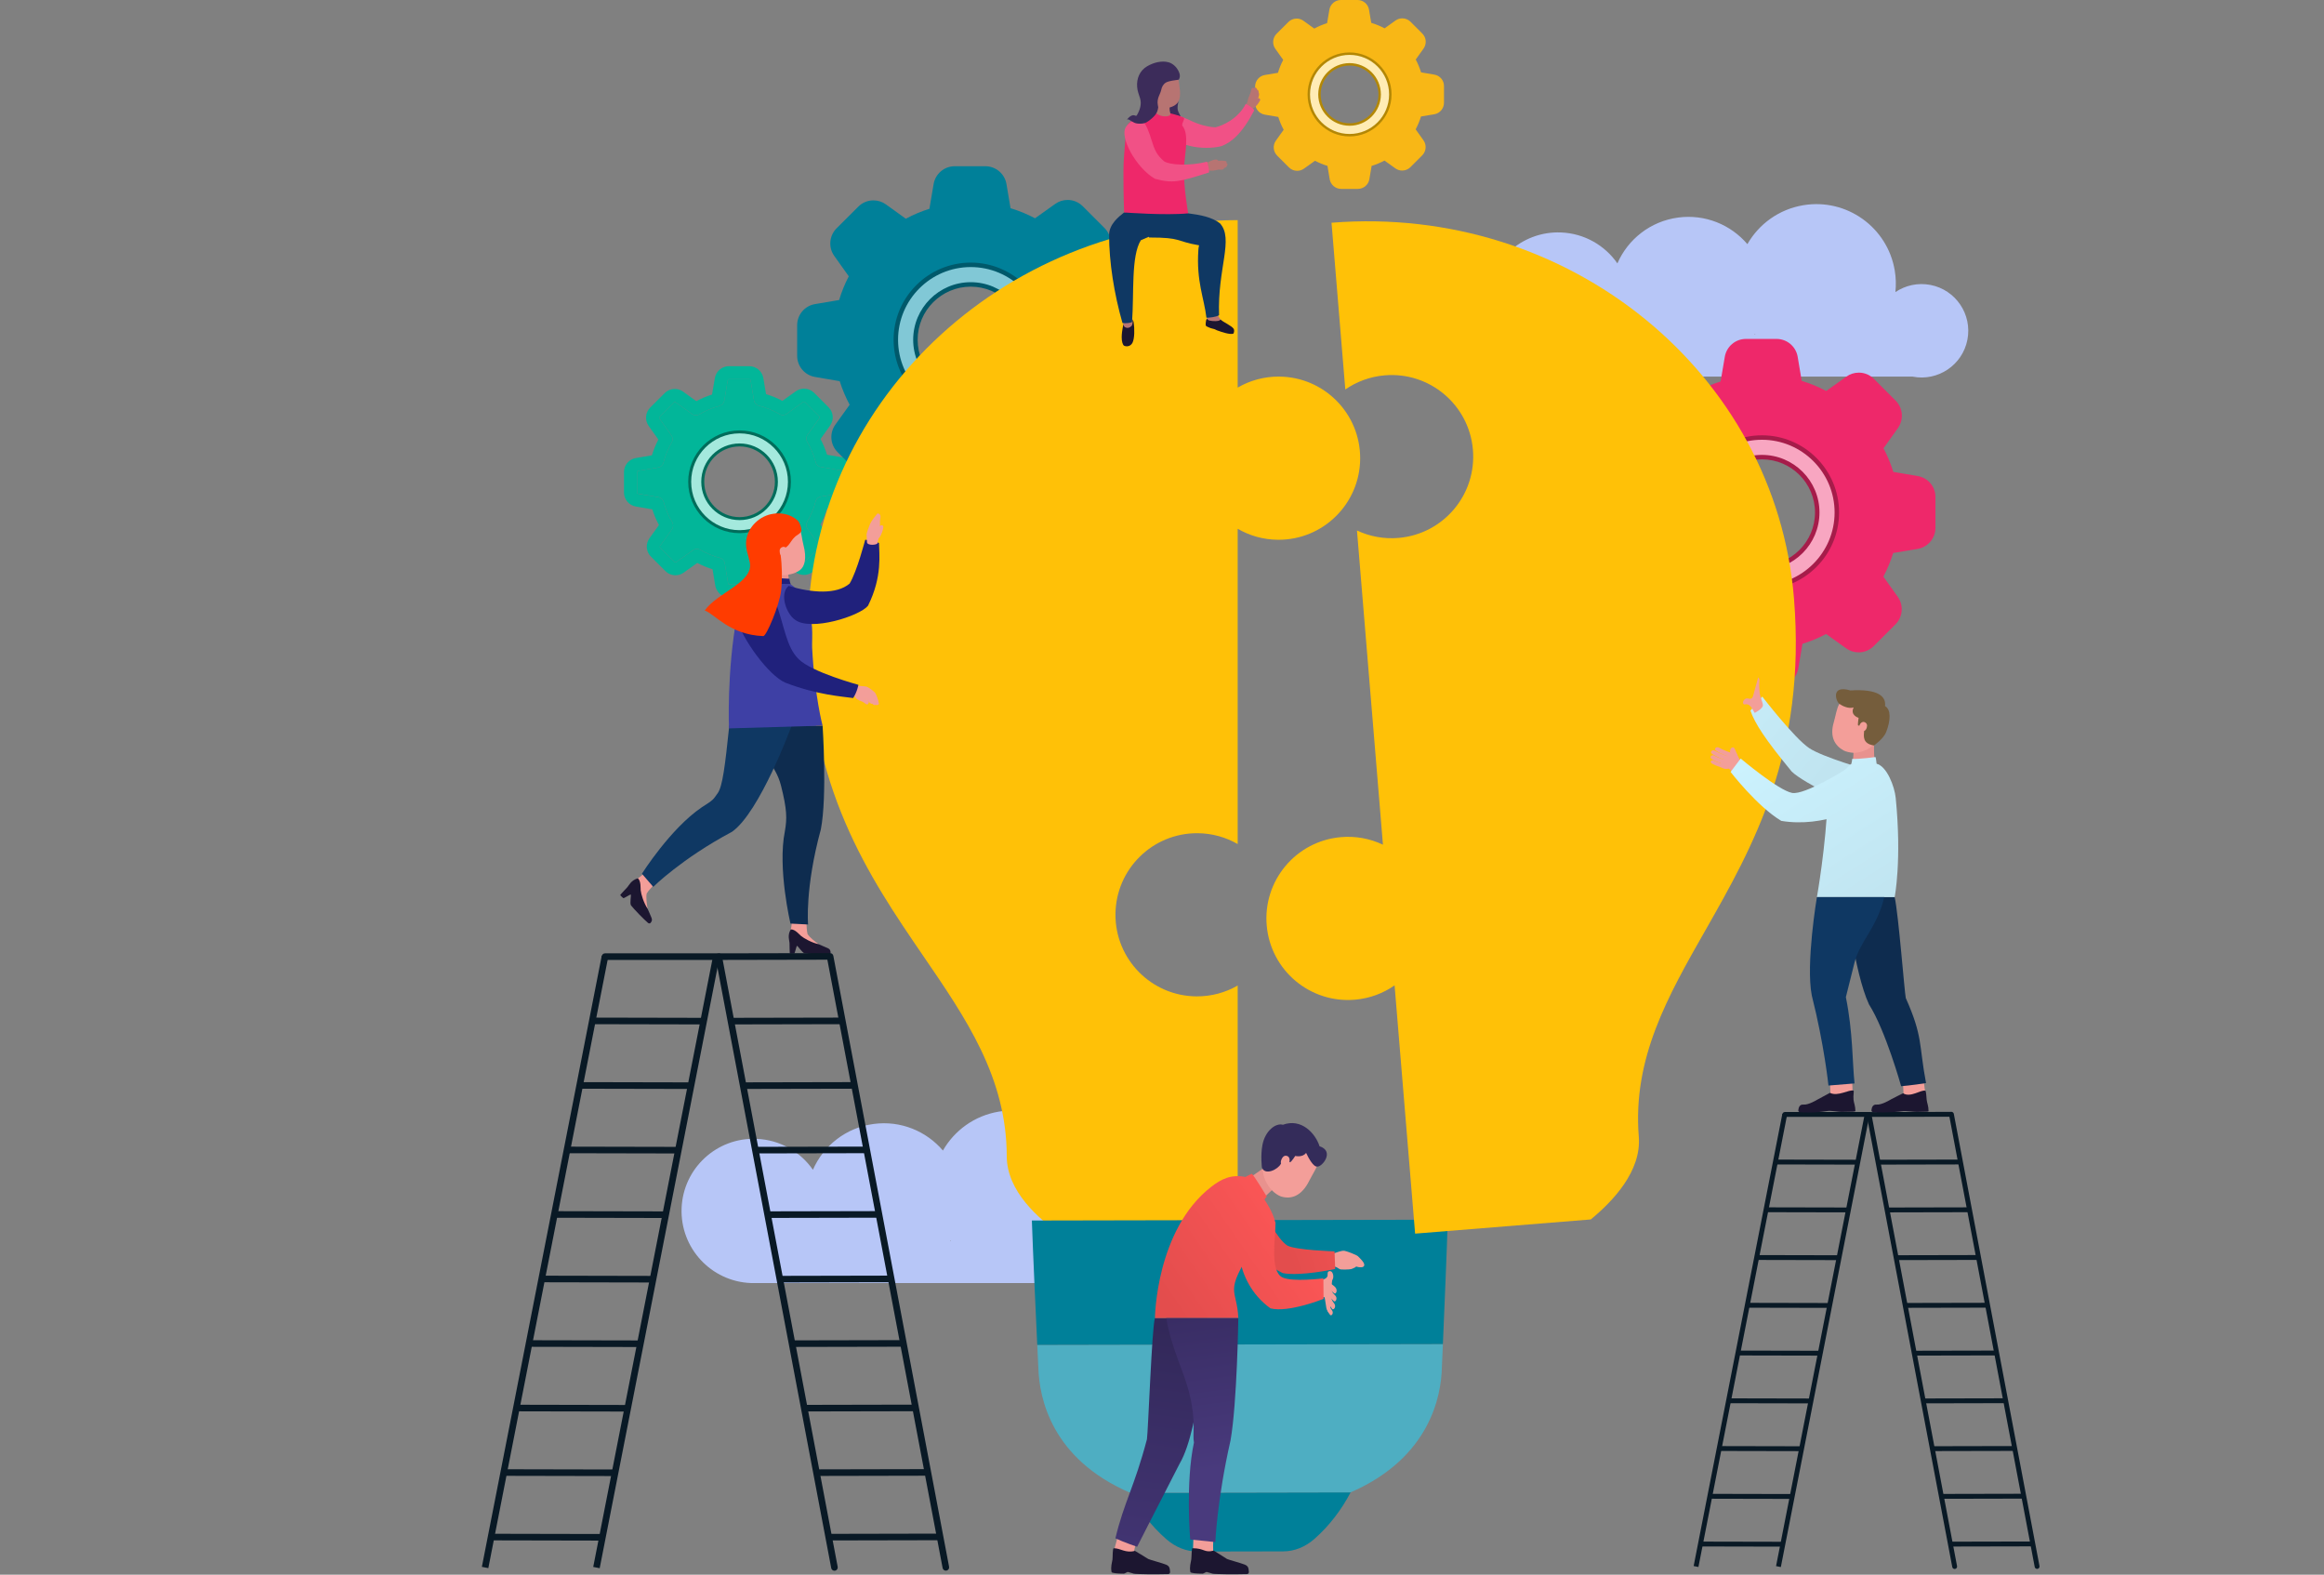 <?xml version="1.0" encoding="UTF-8"?><svg id="Layer_1" xmlns="http://www.w3.org/2000/svg" xmlns:xlink="http://www.w3.org/1999/xlink" viewBox="0 0 3461.53 2345.03"><rect x="0" y="0" width="3461.53" height="2345.03" fill="#808080" stroke="none"/><defs><style>.cls-1{fill:url(#linear-gradient);}.cls-2{fill:url(#_ÂÁ_Ï_ÌÌ_È_ËÂÌÚ_31);}.cls-3{fill:#f8a6c1;}.cls-4{fill:#f8b716;}.cls-5{fill:#f39e99;}.cls-6{fill:#016d5b;}.cls-7{fill:#00596b;}.cls-8{fill:#02b699;}.cls-9{fill:#008099;}.cls-10{fill:#f15186;}.cls-11{fill:#ee286a;}.cls-12{fill:#e8928e;}.cls-13{fill:#ff3c00;}.cls-14{fill:#fff;}.cls-15{fill:#ffecb5;}.cls-16{fill:#ffc107;}.cls-17{fill:#b77472;}.cls-18{fill:#b7c6f7;}.cls-19{fill:#a4e9dd;}.cls-20{fill:#b38705;}.cls-21{fill:#a61c4a;}.cls-22{fill:#20217c;}.cls-23{fill:#091925;}.cls-24{fill:#0e2c4f;}.cls-25{fill:#0f3863;}.cls-26{fill:#1c1630;}.cls-27{fill:#3e40a5;}.cls-28{fill:#342c5a;}.cls-29{fill:#3c2c5a;}.cls-30{fill:#4eaec2;}.cls-31{fill:#81c8d6;}.cls-32{fill:#755d3c;}.cls-33{fill:url(#_ÂÁ_Ï_ÌÌ_È_ËÂÌÚ_31-2);}.cls-34{fill:url(#_ÂÁ_Ï_ÌÌ_È_ËÂÌÚ_31-3);}.cls-35{fill:url(#_ÂÁ_Ï_ÌÌ_È_ËÂÌÚ_31-4);}.cls-36{fill:url(#linear-gradient-3);}.cls-37{fill:url(#linear-gradient-4);}.cls-38{fill:url(#linear-gradient-2);}.cls-39{fill:url(#linear-gradient-6);}.cls-40{fill:url(#linear-gradient-5);}.cls-41{opacity:.3;}</style><linearGradient id="linear-gradient" x1="2724.51" y1="1147.35" x2="2477.71" y2="939.23" gradientUnits="userSpaceOnUse"><stop offset="0" stop-color="#c0e4f0"/><stop offset="1" stop-color="#ccf3ff"/></linearGradient><linearGradient id="linear-gradient-2" x1="2821.18" y1="1342.04" x2="2651.74" y2="1075.9" xlink:href="#linear-gradient"/><linearGradient id="linear-gradient-3" x1="2881.24" y1="1298.47" x2="2715.9" y2="1038.77" xlink:href="#linear-gradient"/><linearGradient id="linear-gradient-4" x1="2797.63" y1="1357.03" x2="2628.19" y2="1090.9" xlink:href="#linear-gradient"/><linearGradient id="_ÂÁ_Ï_ÌÌ_È_ËÂÌÚ_31" x1="1897.42" y1="1844.79" x2="1691.3" y2="1762.18" gradientTransform="translate(3618.65) rotate(-180) scale(.9 -1)" gradientUnits="userSpaceOnUse"><stop offset="0" stop-color="#e34d4d"/><stop offset="1" stop-color="#ff5757"/></linearGradient><linearGradient id="linear-gradient-5" x1="2077.79" y1="1975.46" x2="2137.45" y2="2472.21" gradientTransform="translate(3618.65) rotate(-180) scale(.9 -1)" gradientUnits="userSpaceOnUse"><stop offset="0" stop-color="#322859"/><stop offset=".33" stop-color="#3a2e66"/><stop offset="1" stop-color="#493a7d"/></linearGradient><linearGradient id="_ÂÁ_Ï_ÌÌ_È_ËÂÌÚ_31-2" x1="2089.25" y1="1939.78" x2="1873.32" y2="1774.56" xlink:href="#_ÂÁ_Ï_ÌÌ_È_ËÂÌÚ_31"/><linearGradient id="linear-gradient-6" x1="2040.95" y1="1866.72" x2="2001.63" y2="2188.94" xlink:href="#linear-gradient-5"/><linearGradient id="_ÂÁ_Ï_ÌÌ_È_ËÂÌÚ_31-3" x1="2116.94" y1="1903.59" x2="1901.01" y2="1738.37" xlink:href="#_ÂÁ_Ï_ÌÌ_È_ËÂÌÚ_31"/><linearGradient id="_ÂÁ_Ï_ÌÌ_È_ËÂÌÚ_31-4" x1="2046.35" y1="1995.85" x2="1830.42" y2="1830.63" xlink:href="#_ÂÁ_Ï_ÌÌ_È_ËÂÌÚ_31"/></defs><g><path class="cls-4" d="M2136.38,111.12l-19.74-3.35c-2.06-6.64-4.71-13.05-7.94-19.15l11.64-16.29c4.94-6.93,4.18-16.4-1.88-22.39l-17.5-17.52c-3.29-3.29-7.64-5.1-12.29-5.1-3.64,0-7.11,1.1-10.04,3.22l-16.34,11.64c-6.35-3.35-12.99-6.1-19.87-8.16l-3.28-19.51c-1.41-8.4-8.65-14.51-17.17-14.51h-24.74c-8.52,0-15.74,6.12-17.16,14.51l-3.4,19.98c-6.59,2.06-12.99,4.76-19.11,8.05l-16.16-11.64c-2.93-2.12-6.46-3.24-10.1-3.24-4.65,0-9.05,1.83-12.29,5.12l-17.57,17.5c-5.99,6.01-6.82,15.47-1.88,22.4l11.76,16.5c-3.24,6.17-5.83,12.58-7.82,19.22l-19.51,3.29c-8.42,1.41-14.51,8.63-14.51,17.16v24.74c0,8.52,6.1,15.74,14.51,17.16l19.98,3.42c2.06,6.57,4.76,12.98,8.05,19.09l-11.58,16.11c-4.94,6.93-4.18,16.4,1.88,22.39l17.52,17.52c3.28,3.29,7.64,5.1,12.27,5.1,3.66,0,7.11-1.1,10.06-3.22l16.5-11.76c5.94,3.11,12.16,5.65,18.57,7.64l3.29,19.74c1.41,8.42,8.63,14.53,17.16,14.53h24.81c8.52,0,15.74-6.12,17.16-14.53l3.35-19.74c6.64-2.04,13.05-4.69,19.17-7.93l16.27,11.64c2.93,2.12,6.46,3.24,10.1,3.24,4.65,0,8.99-1.83,12.29-5.12l17.52-17.52c5.99-5.99,6.82-15.46,1.88-22.39l-11.64-16.34c3.24-6.17,5.94-12.56,7.93-19.15l19.74-3.29c8.42-1.41,14.51-8.63,14.51-17.16v-24.74c.13-8.52-5.99-15.76-14.39-17.17Zm-65.53,29.52c0,33.48-27.2,60.7-60.7,60.7s-60.72-27.22-60.72-60.7,27.22-60.72,60.72-60.72,60.7,27.22,60.7,60.72Z"/><g><path class="cls-15" d="M2010.15,79.92c33.5,0,60.7,27.22,60.7,60.72s-27.2,60.7-60.7,60.7-60.72-27.22-60.72-60.7,27.22-60.72,60.72-60.72Zm44.83,60.72c0-24.74-20.09-44.85-44.83-44.85s-44.85,20.11-44.85,44.85,20.11,44.83,44.85,44.83,44.83-20.09,44.83-44.83Z"/><path class="cls-20" d="M2010.15,203.14c-34.48,0-62.53-28.04-62.53-62.51s28.05-62.53,62.53-62.53,62.51,28.05,62.51,62.53-28.04,62.51-62.51,62.51Zm0-121.41c-32.48,0-58.91,26.42-58.91,58.91s26.42,58.89,58.91,58.89,58.89-26.42,58.89-58.89-26.42-58.91-58.89-58.91Zm0,105.54c-25.73,0-46.66-20.92-46.66-46.64s20.93-46.65,46.66-46.65,46.64,20.93,46.64,46.65-20.92,46.64-46.64,46.64Zm0-89.67c-23.73,0-43.04,19.3-43.04,43.03s19.31,43.02,43.04,43.02,43.02-19.3,43.02-43.02-19.3-43.03-43.02-43.03Z"/></g></g><path class="cls-18" d="M2316.54,560.9c2.9,.12,5.78,.11,8.63,0h523.64c37.71,7.35,74.24-17.26,81.59-54.97,7.35-37.71-17.26-74.24-54.97-81.59-18.9-3.68-37.5,.66-52.28,10.65,1.11-10.47,.85-21.26-.98-32.15-10.79-64.48-71.82-108.01-136.3-97.22-36.43,6.1-66.17,28.23-83.2,57.96-24.56-28.83-62.79-44.98-103.12-39.6-41.5,5.54-74.88,32.49-90.49,68.25-18.57-26.68-48.97-44.65-83.95-46.05-59.29-2.37-109.28,43.77-111.65,103.07s43.77,109.28,103.07,111.65Zm297.29-63.49c.23,.28,.46,.55,.69,.83h-1.2c.17-.28,.34-.55,.5-.83Z"/><path class="cls-18" d="M1118.31,1910.73c2.9,.12,5.78,.11,8.63,0h523.64c37.71,7.35,74.24-17.26,81.59-54.97,7.35-37.71-17.26-74.24-54.97-81.59-18.9-3.68-37.5,.66-52.28,10.65,1.12-10.47,.85-21.26-.98-32.15-10.79-64.48-71.81-108.01-136.3-97.22-36.43,6.1-66.17,28.23-83.2,57.96-24.56-28.83-62.79-44.98-103.12-39.6-41.5,5.54-74.88,32.49-90.49,68.25-18.57-26.68-48.97-44.65-83.95-46.05-59.29-2.37-109.28,43.77-111.65,103.07s43.77,109.28,103.07,111.65Zm297.29-63.49c.23,.28,.46,.55,.69,.83h-1.2c.17-.28,.34-.55,.5-.83Z"/><g><path class="cls-8" d="M1254.46,702.38v30.27h-.09c0,.93-.64,1.73-1.57,1.86l-30.21,5.03c-3.81,.66-6.84,3.45-7.77,7.13-2.72,10.56-6.91,20.71-12.51,30.14-1.93,3.3-1.79,7.4,.44,10.56l17.76,25.03c.49,.71,.42,1.79-.22,2.44l-21.44,21.44c-.51,.51-1,.58-1.37,.58-.42,0-.78-.13-1.06-.35l-24.96-17.76c-3.1-2.24-7.26-2.37-10.56-.44-9.43,5.63-19.56,9.79-30.14,12.51-3.74,.93-6.53,4.03-7.11,7.77l-5.12,30.21c-.16,.93-.93,1.57-1.86,1.57h-30.27c-.95,0-1.73-.64-1.88-1.57l-5.03-30.21c-.66-3.81-3.45-6.84-7.13-7.77-10.28-2.66-20.2-6.75-29.48-12.07-1.51-.86-3.23-1.31-4.89-1.31-1.95,0-3.96,.58-5.6,1.82l-25.18,17.89c-.35,.22-.71,.35-1.09,.35-.29,0-.86-.07-1.35-.58l-21.44-21.42c-.64-.66-.71-1.66-.22-2.46l17.69-24.8c2.24-3.17,2.37-7.33,.44-10.65-5.63-9.35-9.92-19.49-12.67-30.05-1-3.68-4.03-6.47-7.77-7.11l-30.41-5.18c-.93-.16-1.57-.95-1.57-1.88v-30.27c0-.93,.64-1.73,1.57-1.86l29.99-5.05c3.81-.64,6.91-3.43,7.84-7.18,2.66-10.59,6.75-20.8,12.29-30.21,1.95-3.32,1.73-7.42-.51-10.5l-17.89-25.18c-.51-.71-.44-1.79,.22-2.44l21.42-21.44c.51-.51,1.02-.58,1.37-.58,.44,0,.8,.15,1.09,.35l24.8,17.69c3.17,2.24,7.33,2.37,10.65,.44,9.35-5.63,19.49-9.92,30.05-12.67,3.68-1,6.47-4.03,7.11-7.77l5.18-30.41c.15-.95,.95-1.59,1.88-1.59h30.27c.93,0,1.73,.64,1.86,1.59l5.05,29.99c.64,3.81,3.45,6.91,7.18,7.84,10.87,2.72,21.22,6.98,30.87,12.65,3.3,1.95,7.4,1.82,10.56-.42l24.8-17.83c.35-.22,.73-.38,1.09-.38,.29,0,.86,.09,1.37,.58l21.42,21.44c.64,.64,.73,1.66,.22,2.44l-17.76,24.96c-2.24,3.1-2.37,7.26-.44,10.59,5.63,9.41,9.79,19.56,12.51,30.12,.95,3.74,4.03,6.56,7.77,7.13l30.21,5.09c.93,.16,1.59,.95,1.59,1.88Zm-78.62,15.1c0-40.99-33.29-74.3-74.28-74.3s-74.3,33.31-74.3,74.3,33.31,74.28,74.3,74.28,74.28-33.31,74.28-74.28Z"/><path class="cls-8" d="M1273.64,702.38v30.27c0,10.43-7.46,19.27-17.76,20.99l-24.16,4.03c-2.44,8.06-5.74,15.88-9.7,23.43l14.24,20c6.05,8.48,5.03,20.06-2.3,27.4l-21.44,21.44c-4.03,4.03-9.35,6.27-15.04,6.27-4.45,0-8.77-1.37-12.36-3.96l-19.91-14.24c-7.49,3.96-15.33,7.2-23.45,9.7l-4.1,24.16c-1.73,10.3-10.56,17.78-20.99,17.78h-30.36c-10.43,0-19.27-7.49-20.99-17.78l-4.03-24.16c-7.84-2.44-15.46-5.54-22.72-9.35l-20.2,14.4c-3.61,2.59-7.84,3.94-12.31,3.94-5.67,0-11.01-2.21-15.02-6.25l-21.44-21.44c-7.42-7.33-8.35-18.91-2.3-27.4l14.17-19.71c-4.03-7.49-7.33-15.33-9.86-23.36l-24.45-4.19c-10.3-1.73-17.76-10.56-17.76-20.99v-30.27c0-10.43,7.46-19.27,17.76-20.99l23.87-4.03c2.44-8.13,5.6-15.97,9.57-23.52l-14.4-20.2c-6.05-8.48-5.03-20.06,2.3-27.42l21.5-21.42c3.96-4.03,9.35-6.27,15.04-6.27,4.45,0,8.77,1.37,12.36,3.96l19.78,14.24c7.49-4.03,15.33-7.33,23.39-9.86l4.16-24.45c1.73-10.28,10.56-17.76,20.99-17.76h30.27c10.43,0,19.29,7.49,21.02,17.76l4.01,23.87c8.42,2.52,16.54,5.89,24.32,9.99l20-14.24c3.59-2.59,7.84-3.94,12.29-3.94,5.69,0,11.01,2.21,15.04,6.25l21.42,21.44c7.42,7.33,8.35,18.91,2.3,27.39l-14.24,19.93c3.96,7.46,7.2,15.3,9.72,23.43l24.16,4.1c10.28,1.73,17.76,10.59,17.61,21.02Zm-19.18,30.27v-30.27c0-.93-.66-1.73-1.59-1.88l-30.21-5.09c-3.74-.58-6.82-3.39-7.77-7.13-2.72-10.56-6.89-20.71-12.51-30.12-1.93-3.32-1.79-7.49,.44-10.59l17.76-24.96c.51-.78,.42-1.79-.22-2.44l-21.42-21.44c-.51-.49-1.09-.58-1.37-.58-.35,0-.73,.16-1.09,.38l-24.8,17.83c-3.17,2.24-7.26,2.37-10.56,.42-9.66-5.67-20-9.92-30.87-12.65-3.72-.93-6.53-4.03-7.18-7.84l-5.05-29.99c-.13-.95-.93-1.59-1.86-1.59h-30.27c-.93,0-1.73,.64-1.88,1.59l-5.18,30.41c-.64,3.74-3.43,6.78-7.11,7.77-10.56,2.75-20.71,7.04-30.05,12.67-3.32,1.93-7.49,1.79-10.65-.44l-24.8-17.69c-.29-.2-.64-.35-1.09-.35-.35,0-.86,.07-1.37,.58l-21.42,21.44c-.66,.64-.73,1.73-.22,2.44l17.89,25.18c2.24,3.08,2.46,7.18,.51,10.5-5.54,9.41-9.63,19.62-12.29,30.21-.93,3.74-4.03,6.53-7.84,7.18l-29.99,5.05c-.93,.13-1.57,.93-1.57,1.86v30.27c0,.93,.64,1.73,1.57,1.88l30.41,5.18c3.74,.64,6.78,3.43,7.77,7.11,2.75,10.56,7.04,20.71,12.67,30.05,1.93,3.32,1.79,7.49-.44,10.65l-17.69,24.8c-.49,.8-.42,1.79,.22,2.46l21.44,21.42c.49,.51,1.06,.58,1.35,.58,.38,0,.73-.13,1.09-.35l25.18-17.89c1.64-1.24,3.65-1.82,5.6-1.82,1.66,0,3.39,.44,4.89,1.31,9.28,5.32,19.2,9.41,29.48,12.07,3.68,.93,6.47,3.96,7.13,7.77l5.03,30.21c.16,.93,.93,1.57,1.88,1.57h30.27c.93,0,1.71-.64,1.86-1.57l5.12-30.21c.58-3.74,3.37-6.84,7.11-7.77,10.59-2.72,20.71-6.89,30.14-12.51,3.3-1.93,7.46-1.79,10.56,.44l24.96,17.76c.29,.22,.64,.35,1.06,.35,.38,0,.86-.07,1.37-.58l21.44-21.44c.64-.64,.71-1.73,.22-2.44l-17.76-25.03c-2.24-3.17-2.37-7.26-.44-10.56,5.6-9.43,9.79-19.58,12.51-30.14,.93-3.68,3.96-6.47,7.77-7.13l30.21-5.03c.93-.13,1.57-.93,1.57-1.86h.09Z"/><g><path class="cls-19" d="M1101.57,643.19c40.99,0,74.28,33.31,74.28,74.3s-33.29,74.28-74.28,74.28-74.3-33.31-74.3-74.28,33.31-74.3,74.3-74.3Zm54.86,74.3c0-30.27-24.58-54.88-54.86-54.88s-54.88,24.6-54.88,54.88,24.6,54.86,54.88,54.86,54.86-24.58,54.86-54.86Z"/><path class="cls-6" d="M1101.57,793.98c-42.19,0-76.52-34.31-76.52-76.49s34.32-76.52,76.52-76.52,76.49,34.32,76.49,76.52-34.31,76.49-76.49,76.49Zm0-148.58c-39.75,0-72.09,32.34-72.09,72.09s32.34,72.06,72.09,72.06,72.06-32.33,72.06-72.06-32.33-72.09-72.06-72.09Zm0,129.16c-31.48,0-57.09-25.6-57.09-57.07s25.61-57.09,57.09-57.09,57.07,25.61,57.07,57.09-25.6,57.07-57.07,57.07Zm0-109.73c-29.04,0-52.66,23.62-52.66,52.66s23.63,52.64,52.66,52.64,52.64-23.61,52.64-52.64-23.61-52.66-52.64-52.66Z"/></g></g><g><path class="cls-9" d="M1677.86,451.74l-36.28-6.15c-3.79-12.21-8.65-23.98-14.6-35.19l21.38-29.93c9.08-12.74,7.68-30.13-3.46-41.14l-32.16-32.19c-6.05-6.05-14.03-9.38-22.58-9.38-6.68,0-13.07,2.03-18.46,5.92l-30.03,21.38c-11.67-6.15-23.88-11.21-36.52-15l-6.02-35.85c-2.59-15.43-15.9-26.67-31.56-26.67h-45.46c-15.66,0-28.93,11.24-31.53,26.67l-6.25,36.72c-12.11,3.79-23.88,8.75-35.12,14.8l-29.7-21.38c-5.39-3.89-11.87-5.95-18.56-5.95-8.55,0-16.63,3.36-22.58,9.41l-32.29,32.16c-11.01,11.04-12.54,28.43-3.46,41.17l21.62,30.33c-5.95,11.34-10.71,23.11-14.37,35.32l-35.85,6.05c-15.46,2.59-26.67,15.86-26.67,31.53v45.46c0,15.66,11.21,28.93,26.67,31.53l36.72,6.29c3.79,12.07,8.75,23.85,14.8,35.09l-21.28,29.6c-9.08,12.74-7.68,30.13,3.46,41.14l32.19,32.19c6.02,6.05,14.03,9.38,22.55,9.38,6.72,0,13.07-2.03,18.49-5.92l30.33-21.62c10.91,5.72,22.35,10.38,34.12,14.03l6.05,36.28c2.59,15.46,15.86,26.71,31.53,26.71h45.6c15.66,0,28.93-11.24,31.53-26.71l6.15-36.28c12.21-3.76,23.98-8.61,35.22-14.57l29.9,21.38c5.39,3.89,11.87,5.95,18.56,5.95,8.55,0,16.53-3.36,22.58-9.41l32.19-32.19c11.01-11.01,12.54-28.4,3.46-41.14l-21.38-30.03c5.95-11.34,10.91-23.08,14.57-35.19l36.28-6.05c15.46-2.59,26.67-15.86,26.67-31.53v-45.46c.23-15.66-11.01-28.97-26.44-31.56Zm-120.42,54.24c0,61.53-49.99,111.54-111.54,111.54s-111.58-50.02-111.58-111.54,50.02-111.58,111.58-111.58,111.54,50.02,111.54,111.58Z"/><g><path class="cls-31" d="M1445.89,394.4c61.56,0,111.54,50.02,111.54,111.58s-49.99,111.54-111.54,111.54-111.58-50.02-111.58-111.54,50.02-111.58,111.58-111.58Zm82.38,111.58c0-45.46-36.92-82.41-82.38-82.41s-82.41,36.95-82.41,82.41,36.95,82.38,82.41,82.38,82.38-36.92,82.38-82.38Z"/><path class="cls-7" d="M1445.89,620.85c-63.36,0-114.9-51.53-114.9-114.87s51.55-114.9,114.9-114.9,114.87,51.55,114.87,114.9-51.53,114.87-114.87,114.87Zm0-223.12c-59.69,0-108.25,48.56-108.25,108.25s48.56,108.22,108.25,108.22,108.22-48.55,108.22-108.22-48.55-108.25-108.22-108.25Zm0,193.96c-47.27,0-85.74-38.45-85.74-85.71s38.46-85.73,85.74-85.73,85.7,38.46,85.7,85.73-38.45,85.71-85.7,85.71Zm0-164.79c-43.61,0-79.09,35.48-79.09,79.08s35.48,79.05,79.09,79.05,79.05-35.46,79.05-79.05-35.46-79.08-79.05-79.08Z"/></g></g><g><path class="cls-11" d="M2856.32,708.92l-36.28-6.15c-3.79-12.21-8.65-23.98-14.6-35.19l21.38-29.93c9.08-12.74,7.68-30.13-3.46-41.14l-32.16-32.19c-6.05-6.05-14.03-9.38-22.58-9.38-6.68,0-13.07,2.03-18.46,5.92l-30.03,21.38c-11.67-6.15-23.88-11.21-36.52-15l-6.02-35.85c-2.59-15.43-15.9-26.67-31.56-26.67h-45.46c-15.66,0-28.93,11.24-31.53,26.67l-6.25,36.72c-12.11,3.79-23.88,8.75-35.12,14.8l-29.7-21.38c-5.39-3.89-11.87-5.95-18.56-5.95-8.55,0-16.63,3.36-22.58,9.41l-32.29,32.16c-11.01,11.04-12.54,28.43-3.46,41.17l21.62,30.33c-5.95,11.34-10.71,23.11-14.37,35.32l-35.85,6.05c-15.46,2.59-26.67,15.86-26.67,31.53v45.46c0,15.66,11.21,28.93,26.67,31.53l36.72,6.29c3.79,12.07,8.75,23.85,14.8,35.09l-21.28,29.6c-9.08,12.74-7.68,30.13,3.46,41.14l32.19,32.19c6.02,6.05,14.03,9.38,22.55,9.38,6.72,0,13.07-2.03,18.49-5.92l30.33-21.62c10.91,5.72,22.35,10.38,34.12,14.03l6.05,36.28c2.59,15.46,15.86,26.71,31.53,26.71h45.6c15.66,0,28.93-11.24,31.53-26.71l6.15-36.28c12.21-3.76,23.98-8.61,35.22-14.57l29.9,21.38c5.39,3.89,11.87,5.95,18.56,5.95,8.55,0,16.53-3.36,22.58-9.41l32.19-32.19c11.01-11.01,12.54-28.4,3.46-41.14l-21.38-30.03c5.95-11.34,10.91-23.08,14.57-35.19l36.28-6.05c15.46-2.59,26.67-15.86,26.67-31.53v-45.46c.23-15.66-11.01-28.97-26.44-31.56Zm-120.42,54.24c0,61.53-49.99,111.54-111.54,111.54s-111.58-50.02-111.58-111.54,50.02-111.58,111.58-111.58,111.54,50.02,111.54,111.58Z"/><g><path class="cls-3" d="M2624.36,651.59c61.56,0,111.54,50.02,111.54,111.58s-49.99,111.54-111.54,111.54-111.58-50.02-111.58-111.54,50.02-111.58,111.58-111.58Zm82.38,111.58c0-45.46-36.92-82.41-82.38-82.41s-82.41,36.95-82.41,82.41,36.95,82.38,82.41,82.38,82.38-36.92,82.38-82.38Z"/><path class="cls-21" d="M2624.36,878.04c-63.36,0-114.9-51.53-114.9-114.87s51.55-114.9,114.9-114.9,114.87,51.55,114.87,114.9-51.53,114.87-114.87,114.87Zm0-223.12c-59.69,0-108.25,48.56-108.25,108.25s48.56,108.22,108.25,108.22,108.22-48.55,108.22-108.22-48.55-108.25-108.22-108.25Zm0,193.96c-47.27,0-85.74-38.45-85.74-85.71s38.46-85.73,85.74-85.73,85.7,38.46,85.7,85.73-38.45,85.71-85.7,85.71Zm0-164.79c-43.61,0-79.09,35.48-79.09,79.08s35.48,79.05,79.09,79.05,79.05-35.46,79.05-79.05-35.46-79.08-79.05-79.08Z"/></g></g><path class="cls-16" d="M1905.2,560.83c-22.49-.14-43.58,5.85-61.71,16.39v-249.39c-353.78,.99-641.04,276.74-640.37,614.69,.45,230.01,91.35,363.01,171.64,480.49,64.47,94.08,124.56,181.68,124.79,299.02,.1,51.59,46.74,92.87,81.45,116.89l262.49-.52v-370.71c-18.03,10.38-38.97,16.27-61.28,16.14-67.1-.41-121.16-55.14-120.74-122.24,.41-67.1,55.14-121.16,122.24-120.74,21.77,.13,42.17,5.99,59.78,16.13v-469.52c17.71,10.29,38.26,16.24,60.21,16.38,67.1,.41,121.83-53.64,122.24-120.74,.41-67.1-53.64-121.83-120.74-122.24Z"/><g class="cls-41"><path class="cls-14" d="M1841.85,333.33c.62,0,1.22-.05,1.83-.05,.6,0,1.2,.04,1.8,.04-.61,0-1.2-.04-1.8-.04-.61,0-1.22,.05-1.83,.06Z"/></g><g><path class="cls-9" d="M1737.23,2292.21c13.75,12,29.95,18.42,46.61,18.39l127.43-.25c16.66-.03,32.86-6.52,46.56-18.57,22.02-19.41,39.98-42.91,53.89-69.34l-328.46,.65c13.84,26.38,31.87,49.81,53.97,69.13Z"/><path class="cls-30" d="M2012.8,2221.98c116.95-51.36,134.03-143.1,134.84-185.81,0,0,.6-13.69,1.51-34.56l-604.17,1.2c.98,20.86,1.64,34.55,1.64,34.55,1.41,44.59,19.4,135.2,136.75,185.73l328.38-.65s.42-.19,1.06-.46Z"/><path class="cls-9" d="M2156.43,1816.41l-619.49,1.23c1.52,45.03,5.69,135.52,8.02,185.17,.02,0,604.18-1.2,604.18-1.2,2.13-49.64,5.95-140.16,7.29-185.2Z"/></g><path class="cls-16" d="M1983.26,331.73l20.53,248.29c16.72-11.56,36.56-19.08,58.25-21.01,66.84-5.94,125.84,43.42,131.78,110.26,5.94,66.84-43.42,125.84-110.26,131.78-22.22,1.98-43.58-2.17-62.4-11.03l38.7,467.94c-18.94-9.01-40.45-13.24-62.85-11.25-66.84,5.94-116.2,64.94-110.26,131.78,5.94,66.84,64.94,116.2,131.78,110.26,21.86-1.94,41.86-9.57,58.66-21.29l30.57,369.69,261.63-21.12c32.61-26.8,75.69-71.78,71.54-123.21-9.44-116.96,43.23-209.21,99.72-308.29,70.33-123.7,149.96-263.73,131.45-493-27.19-336.85-336.2-587.99-688.86-559.82Z"/><g><g><g><rect class="cls-23" x="2371.98" y="1992.76" width="686.3" height="7.26" transform="translate(233.25 4276.26) rotate(-78.9)"/><rect class="cls-23" x="2249.15" y="1992.58" width="686.46" height="7.26" transform="translate(134.32 4155.66) rotate(-78.9)"/></g><path class="cls-23" d="M2782.69,1663.29h-124.22c-2.01,0-3.63-1.63-3.63-3.63s1.63-3.63,3.63-3.63h124.22c2,0,3.63,1.63,3.63,3.63s-1.63,3.63-3.63,3.63Z"/><rect class="cls-23" x="2702.98" y="1669.28" width="7.26" height="122.73" transform="translate(970.26 4433.61) rotate(-89.88)"/><rect class="cls-23" x="2689.76" y="1740.4" width="7.26" height="122.73" transform="translate(885.95 4491.35) rotate(-89.88)"/><rect class="cls-23" x="2674.2" y="1811.51" width="7.26" height="122.73" transform="translate(799.29 4546.75) rotate(-89.88)"/><rect class="cls-23" x="2660.58" y="1882.63" width="7.26" height="122.73" transform="translate(714.6 4604.11) rotate(-89.88)"/><rect class="cls-23" x="2646.19" y="1953.75" width="7.26" height="122.73" transform="translate(629.12 4660.67) rotate(-89.88)"/><rect class="cls-23" x="2633.36" y="2024.87" width="7.26" height="122.73" transform="translate(545.2 4718.82) rotate(-89.88)"/><rect class="cls-23" x="2618.97" y="2095.98" width="7.26" height="122.73" transform="translate(459.72 4775.39) rotate(-89.88)"/><rect class="cls-23" x="2604.18" y="2167.1" width="7.26" height="122.73" transform="translate(373.85 4831.57) rotate(-89.88)"/><rect class="cls-23" x="2590.57" y="2238.21" width="7.26" height="122.73" transform="translate(289.15 4888.92) rotate(-89.88)"/></g><g><g><path class="cls-23" d="M2911.39,2336.55c-1.71,0-3.23-1.21-3.56-2.95l-127.57-673.26c-.37-1.97,.92-3.87,2.89-4.24,1.97-.37,3.87,.92,4.24,2.89l127.57,673.26c.37,1.97-.92,3.87-2.89,4.24-.23,.04-.46,.06-.68,.06Z"/><path class="cls-23" d="M3034.19,2336.45c-1.71,0-3.23-1.21-3.56-2.96l-127.6-673.42c-.37-1.97,.92-3.87,2.89-4.24,1.97-.37,3.87,.92,4.24,2.89l127.6,673.42c.37,1.97-.92,3.87-2.89,4.24-.23,.04-.46,.06-.68,.06Z"/></g><rect class="cls-23" x="2783.82" y="1655.9" width="122.77" height="7.26" transform="translate(-3.49 6) rotate(-.12)"/><rect class="cls-23" x="2796.56" y="1726.99" width="122.77" height="7.26" transform="translate(-3.62 5.99) rotate(-.12)"/><rect class="cls-23" x="2809.3" y="1798.09" width="122.77" height="7.26" transform="translate(-3.79 6.05) rotate(-.12)"/><rect class="cls-23" x="2824.38" y="1869.18" width="122.77" height="7.26" transform="translate(-3.91 6.05) rotate(-.12)"/><rect class="cls-23" x="2837.51" y="1940.28" width="122.77" height="7.26" transform="translate(-4.06 6.07) rotate(-.12)"/><rect class="cls-23" x="2851.42" y="2011.38" width="122.77" height="7.26" transform="translate(-4.24 6.14) rotate(-.12)"/><rect class="cls-23" x="2863.76" y="2082.47" width="122.77" height="7.26" transform="translate(-4.39 6.17) rotate(-.12)"/><rect class="cls-23" x="2877.67" y="2153.57" width="122.77" height="7.26" transform="translate(-4.54 6.2) rotate(-.12)"/><rect class="cls-23" x="2891.97" y="2224.66" width="122.77" height="7.26" transform="translate(-4.66 6.19) rotate(-.12)"/><rect class="cls-23" x="2905.1" y="2295.76" width="122.77" height="7.26" transform="translate(-4.81 6.22) rotate(-.12)"/></g></g><g><path class="cls-1" d="M2765.4,1203.29s-78.76-36.69-96.64-54.2c-39.99-48.62-54.61-71.26-61.55-90.78,12.52-15.41,17.62-20.95,17.62-20.95,0,0,47.5,61.66,69.83,76.7,19.95,13.44,87.06,32.63,87.06,32.63l-16.32,56.59Z"/><rect class="cls-5" x="2725.91" y="1596.61" width="33.04" height="36.14" transform="translate(-59.45 105.51) rotate(-2.18)"/><path class="cls-26" d="M2760.79,1637.89c.49,4.63,2.81,9.4,2.76,16.46,0,1.34-2.81,1.19-20.92,1.5-3.62,.06-15.98-1.99-19.75-1.42-21.38,3.25-35.61,2.34-41.98,1.82-1.47-.12-2.56-1.43-2.39-2.89,.48-4.26,2.11-8.87,7.67-8.37,7.6,.69,19.81-6.86,21.35-7.71,7.83-4.3,12.83-7.02,18.13-9.78,11.66,5.99,28.73-5.28,34.93-3.36,1.38,.45-.53,6.86,.2,13.76Z"/><path class="cls-12" d="M2792.62,1135.48c-5.93,6.11-28.75,10.8-34.53,4.36,3.15-8.98,2.49-22.1,2.49-22.1l31.07-11.97s-1.32,13.76,.97,29.71Z"/><polygon class="cls-5" points="2868.36 1633.97 2835.38 1632.13 2834.18 1605.01 2864.04 1599.14 2868.36 1633.97"/><path class="cls-26" d="M2869.74,1637.89c.49,4.63,2.81,9.4,2.76,16.46,0,1.34,.47,1.18-17.64,1.49-3.62,.06-15.98-1.55-19.77-1.09-21.92,2.69-38.27,1.87-45.19,1.44-1.5-.09-2.61-1.43-2.44-2.92,.49-4.28,2.14-8.78,7.66-8.28,7.6,.69,19.81-6.86,21.35-7.71,7.83-4.3,12.83-6.37,18.13-9.13,10.99,7.04,26.82-5.73,33.03-3.81,1.36,.35,1.38,6.65,2.1,13.55Z"/><path class="cls-24" d="M2749.47,1336s11.78,110.97,34.34,159.77c24.71,38.68,47.87,121.84,47.87,121.84,0,0,16.44-1.34,37.09-4.66-10.82-57.48-4.38-68.84-30.17-126.62-2.04-10.05-10.82-124.55-16.54-150.33h-72.58Z"/><path class="cls-38" d="M2822.06,1336h-115.83s13.55-75.36,16.25-149.41c.39-10.67,11.49-27.67,35.11-49.29,9.05-3.65,31.9-.67,31.9-.67h1.92l3.03,.59c16.05,3.13,27.54,34.56,29.16,50.83,9.29,93.52-1.53,147.95-1.53,147.95Z"/><path class="cls-5" d="M2809.33,1075.8c-3.74,24.9-25.15,45.63-48.79,45.27-4.16-.06-11.11-1.58-14.64-3.52-12.79-7.04-21-20.22-14.5-42.01,2.42-8.11,4.42-21.42,8.31-27.33,8.65-13.14,18.82-9.75,33.28-7.57,20.96,3.15,40.08,10.27,36.34,35.16Z"/><path class="cls-32" d="M2768.33,1069.01s-1.59,10.74-.78,11.3c.68,.33,3.39,.66,3.39,.66l2.91-3.74s2.81,7.81,2.59,12.45c-.27,5.78-2.9,17.86,14.74,20.51,0,0,14.29-9.92,18.21-19.98,6.83-17.48,7.31-33.58-1.69-38.72,1.79-14.12-9.87-25.85-51.73-23.29-29.53-8.78-21.55,16.3-16.28,20.02,4.47,3.15,13.52,7.67,21.23,5.34-5.77,11.7,7.4,15.46,7.4,15.46Z"/><path class="cls-25" d="M2706.22,1336s-16.8,99.57-7.62,146.42c18.78,74.36,24.82,134.22,24.82,134.22,0,0,23.25-2.01,38.88-3.17-3.34-30.66-2.29-75.99-12.93-128.48,2.38-9.98,4.28-17.6,12.88-51.49,8.07-31.82,33.29-51.46,44.34-97.5h-100.37Z"/><path class="cls-36" d="M2795.24,1138.09c-.56-2.84-.9-10.45-1.99-10.66-1.82,.25-21.86,2.97-34.49,2.8-.16,2.13-.48,4.8-1.18,7.07,0,0,28.43,1.1,37.66,.79Z"/><g><path class="cls-5" d="M2560.9,1141.79c2.04,1,7.14,3.34,9.02,3.34s3.51-.28,4.6-.44c1.39-.21,5.78,6.39,10.91,4.83,5.34-1.63,16.27-9,12.65-11.62-7.04-5.1-9.92-11.64-10.77-14.88-1.79-.67-7.57-.57-7.57-.57l-2.26-1.67s-14.26,16.95-16.58,21Z"/><path class="cls-5" d="M2587.31,1123.03c-.82-1.45-2.36-5.49-2.98-6.83-.96-2.07-2.06-3.72-4.12-3.08-2.37,.74-3.29,2.97-3.38,5.79-.1,2.99,2.51,5.82,4.03,7.47,2.41,2.62,4.79,1.47,6.26,8.78,9.02,.99,.16-9.05,.19-12.12Z"/><path class="cls-5" d="M2575.56,1127.37s-19.2-7.17-20.93-11.08c-.47-2.72,2.95-4.89,6.6-2.43,3.65,2.45,16.57,7.1,16.57,7.1l-2.24,6.42Z"/><path class="cls-5" d="M2571.56,1132.84s-21.23-7.99-22.96-11.9c-.47-2.72,2.95-4.89,6.6-2.43s18.6,7.92,18.6,7.92l-2.24,6.42Z"/><path class="cls-5" d="M2566.29,1137.91s-16.64-5.68-18.48-9.54c-.54-2.7,2.82-4.96,6.53-2.61,3.71,2.35,16.4,6.53,16.4,6.53l-4.46,5.62Z"/><path class="cls-5" d="M2560.9,1141.79s-11.16-3.32-12.78-6.47c-.52-2.22,2.2-4.19,5.34-2.34,3.14,1.85,12.66,4.6,12.66,4.6l-5.21,4.21Z"/></g><path class="cls-37" d="M2774.47,1200.16s-56.84,33.07-121.29,22.31c-35.88-21.36-75.55-72.92-75.55-72.92l15.08-19.91s56.25,47.48,76.59,51.19c19.15,3.49,81.2-35.88,81.2-35.88l23.97,55.22Z"/><path class="cls-5" d="M2607,1051.49c-2.51-2.04-1.6-1.98-5.38-2.66-2.09-.38-3.93,1.37-5.15-1.13-1.48-3.04,2.07-7.05,4.61-7.5,3.39-.59,4.69,.64,7.02,2.07,3.43,2.11,1.32,3.24,8.43,2.19,5.06,7.78-7.28,5.13-9.54,7.03Z"/><path class="cls-5" d="M2618.81,1008.63c2.07,2.8,2.09,3.25,1.56,8.69-.29,2.96,.38,10.9,.51,13.09,.41,7.16,4.43,14.16,4.91,19.49,.5,5.56-12.3,11.74-12.3,11.74,0,0-3.8-7.18-6.68-10.38-1.37-1.52,.83-8.12-1.57-10.41,4.76-.27,4.61-1.86,5.78-3.94,1.27-4.72,4.52-16.4,4.52-16.4,0,0,2.21-8.12,3.28-11.9Z"/><path class="cls-5" d="M2780.37,1083.95c-1.29,4.14-4.46,5.76-7.43,4.78s-4.63-4.18-3.34-8.31c1.29-4.14,4.85-6.23,7.71-4.95,3.38,1.5,4.36,4.35,3.07,8.49Z"/></g><g><path class="cls-5" d="M1284.9,1045.12c-.98-.51-6.91-2.29-9.41-4.83-1.08-1.1-5.98-6.81-5.08-8.16,2.98-4.46,12.94,4.11,16.73,5.99,3.79,1.88,10.69,7.15,4.66,11.07-3.18-.7-3.26-2.16-6.9-4.07Z"/><g><path class="cls-5" d="M1177.86,1384.12c4.56,7.06,19.82,9.38,25.02,6.99-2.4-8.06-1.75-34.13-1.75-34.13l-22.58-4.2s2.34,20.97-.69,31.35Z"/><path class="cls-5" d="M1194.39,1399c14.9,7.76,25.16,7.24,25.16,7.24-6.36-4.51-13.56-10.29-16.67-15.12-2.5,0-15.38-8.34-25.02-6.99h0c2.09-.23,1.02,5.63,4.95,7.9,3.7,2.14,4.81,3.45,11.59,6.98Z"/><path class="cls-26" d="M1175.98,1405.32c-.17,5.59,.4,11.1,.4,14.28,0,.95,5.92,.56,6.61,.42,.93-.19,3.14-10.39,3.97-11.49,1.56,0,7.73,10.31,11.56,11.2,6.89,.99,28.77,1.83,35.96,1.24,1.66-.14,2.89-1.24,2.7-2.9-.54-4.81-2.91-5.41-5.42-6.58-5.5-2.54-10.11-4.12-12.21-5.26-10.43-2.38-21.48-8.37-26.46-12.43-2.11-1.73-8.95-10.18-15.23-9.68-5.62,8.9-1.75,16.96-1.88,21.2Z"/></g><path class="cls-12" d="M1141.99,884.89l32.98-22.01s-.98-6-.98-11.58c-4.95-6.49-30.52-14.99-30.52-14.99l-1.48,48.58Z"/><path class="cls-24" d="M1225.24,1080.65s7.06,105.04-2.62,154.47c-23.91,87.73-19.01,141.64-19.01,141.64l-26.21-1.32s-19.56-82.23-8.34-137.61c3.29-18.81,3.25-32.23-5.82-67.99-8.52-33.56-29.87-38.98-32.64-89.19h94.64Z"/><g><path class="cls-5" d="M950.08,1307.98c-1.69,8.32,7.69,20.77,13.14,22.72,3.95-7.52,25.83-27.29,25.83-27.29l-16.33-17.58s-13.11,16.8-22.63,22.15Z"/><path class="cls-5" d="M951.52,1330.4c5.29,16.13,13.07,22.99,13.07,22.99-1.41-7.75-2.53-17.01-1.36-22.69-1.8-1.76-5.22-16.89-13.14-22.72h0c1.67,1.31-5.68,6.76-4.45,11.17,1.16,4.16,3.48,3.92,5.88,11.25Z"/><path class="cls-26" d="M933.76,1321.97c-4.07,3.92-7.55,8.3-9.8,10.59-.67,.69,3.88,4.59,4.48,4.97,.8,.52,9.61-5.28,10.98-5.5,1.13,1.1-1.7,12.91,.44,16.25,4.28,5.59,19.7,21.44,25.31,26.09,1.29,1.07,2.96,1.14,4-.18,3.01-3.86,1.71-5.96,.73-8.58-2-5.3-4.48-10.06-5.32-12.22-5.85-9.09-9.6-21.21-10.33-27.67-.31-2.74,.73-13.67-4.17-17.75-10.76,3.18-13.24,11.02-16.33,13.99Z"/></g><path class="cls-25" d="M1179.16,1080.65s-47.55,129.6-89.03,158.17c-74.81,39.83-117.12,81.91-117.12,81.91l-16.89-19.54s42.29-67.12,89.03-98.87c18.56-11.76,16.8-11.39,23.77-20.98,7.28-10.02,11.01-40.4,17.34-101.03,28.81,0,92.9,.34,92.9,.34Z"/><path class="cls-22" d="M1141.2,870.53c1.35-3.99,1.76-10.35,1.76-10.35l32.73,1.7s1.09,6.66,2.24,8.45c0,0-27.51,.51-36.73,.21Z"/><path class="cls-27" d="M1085.79,1084.76l139.45-4.11s-11.73-42.96-15.61-116.29c-.25-4.67,.61-21.01-.12-30.24-.89-11.22-7.08-47-31.57-63.81-11.3-1.54-33.66,0-33.66,0h-2.02l-3.19,.62c-16.93,3.31-38.1,28.89-41.28,45.84-15.54,83.06-12,167.98-12,167.98Z"/><path class="cls-5" d="M1130.45,811.45c2.21,26.47,19.27,46.65,38.11,45.08,3.7-.31,14.74-1.22,23.18-7.69,6.62-5.14,10.36-16.96,4.87-37.73-2.28-8.61-2.67-18.51-5.87-25.04-7.12-14.52-16.65-16.16-29.65-15.08-18.84,1.57-32.85,13.99-30.64,40.46Z"/><g><path class="cls-5" d="M1277.17,1021c2.44,.65,11.28,.85,13.38,1.58l-1.48,16.75s-2.45-.21-2.84,.72c-3.64,.23-4.69-.64-14.38-5.29-2.37-1.13,.03-15.17,5.32-13.76Z"/><path class="cls-5" d="M1290.55,1022.58c3.14,.84,11.99,7.43,13.33,9.78,2.33,4.1,3.62,9.13,5.18,15.55,.18,.74-2.06-1.25-5.4-1.94-3.24-.67-6.78,2.18-9.26-1.19-2.16-2.48-5.82-6.23-10.12-8.01,.17-5.13,3.16-8.57,6.26-14.2Z"/></g><path class="cls-22" d="M1097.02,920.96c8.26,30.97,48.39,85.41,72.71,95.69,47.97,18.46,85.1,20.57,101.04,22.9,6.17-9.56,7.81-19.7,7.81-19.7,0,0-69.32-18.73-88.75-38.05-18.78-17.82-21.73-50.54-33.9-83.39-24.72-42.94-59.43,7.14-58.91,22.54Z"/><path class="cls-13" d="M1162.59,825.41c2.29,16.24,2.73,37.34,.96,53.63-2.43,22.34-22.13,68.43-26.55,68.27-50.27-1.88-72.35-32.98-87.31-38.17,18.97-26.99,72.63-41.57,67.17-71.16-2.08-11.31-6.07-18.52-5.6-30.18,.79-19.87,17.16-37.85,37.37-42.12,12.36-2.61,27.6-1.24,39.49,9.51,3.21,2.9,5.61,11.01,5.66,14.65-.2,1.33-.63,3.56-5.99,6.86-11.53,7.09-10.7,18.87-23.65,20.73-1.24,2.43-2.1,4.44-1.56,7.99Z"/><path class="cls-5" d="M1161.46,822.94c.77,4.51,3.85,6.65,7.1,6.05s5.43-3.71,4.66-8.22c-.77-4.51-4.19-7.19-7.36-6.26-3.74,1.1-5.17,3.93-4.4,8.44Z"/><path class="cls-5" d="M1295.25,1034.07c1.98,4.22,4.45,9.28,6.27,12.34,2.25,3.79,4.96,4.88,7.56,2.07-.76-5.62-2.93-9.96-5.46-14.41h-8.36Z"/><path class="cls-5" d="M1292.01,1034.07c1.98,4.22,4.45,9.28,6.27,12.34,2.25,3.79,4.96,4.88,7.56,2.07-.76-5.62-2.93-9.96-5.46-14.41h-8.36Z"/><path class="cls-5" d="M1287.8,1032.16c1.98,4.22,4.45,9.28,6.27,12.34,2.25,3.79,4.96,4.88,7.56,2.07-.76-5.62-2.93-9.96-5.46-14.41h-8.36Z"/><g><path class="cls-5" d="M1296.76,799.21c-1.82-6.36,5.61-2.91,9.33-10.12,.34-.51,1.86-3.59,4.14-5.42,1.69-1.36,3.52-2.65,5.46,.14,0,3.76-.85,6.15-1.86,8.8-.67,1.76-2.43,6.52-4.27,8.23-2.59,2.41-2.13,3.75-2.71,6.38-3.16-.73-5.84-4.25-10.08-8.01Z"/><path class="cls-22" d="M1184.37,923.08c23.44,17.49,96.37-5.71,108.51-21.02,21.78-43.6,16.42-77.21,16.42-93.31-10.35-4.72-20.62-4.88-20.62-4.88,0,0-12.31,47.46-23.21,65.22-19.33,16.43-55.6,14.04-90.89,3.47-14.08,11.89-3.23,41.97,9.79,50.52Z"/></g><g><path class="cls-5" d="M1291.34,807.23c0-2.7-.73-9.78-.57-11.5l19.7-4.72s-1.34,6.63-3.46,17.92c-.52,2.76-15.67,4.14-15.67-1.7Z"/><path class="cls-5" d="M1290.77,795.73c-.02-1.91,3.94-12.8,5.36-15.86,2.51-5.38,7.14-10.55,10.41-14.75,.34-.51,2.69-.88,4.29,1.55,1.52,2.31-.1,6.94-.14,9.51-.05,2.76,.31,12.59-.47,20.74-5.95-6.93-15.21,2.58-19.45-1.18Z"/></g></g><g><g><g><rect class="cls-23" x="514.06" y="1874.69" width="927.28" height="9.81" transform="translate(-1054.99 2477.05) rotate(-78.9)"/><rect class="cls-23" x="348.1" y="1874.45" width="927.5" height="9.81" transform="translate(-1188.67 2314.11) rotate(-78.9)"/></g><path class="cls-23" d="M1068.99,1429.54h-167.84c-2.71,0-4.9-2.2-4.9-4.91s2.2-4.9,4.9-4.9h167.84c2.71,0,4.9,2.2,4.9,4.9s-2.2,4.91-4.9,4.91Z"/><rect class="cls-23" x="961.3" y="1437.64" width="9.81" height="165.83" transform="translate(-556.38 2483.54) rotate(-89.88)"/><rect class="cls-23" x="943.43" y="1533.73" width="9.81" height="165.83" transform="translate(-670.3 2561.57) rotate(-89.88)"/><rect class="cls-23" x="922.4" y="1629.81" width="9.81" height="165.83" transform="translate(-787.37 2636.41) rotate(-89.88)"/><rect class="cls-23" x="904.01" y="1725.9" width="9.81" height="165.83" transform="translate(-901.81 2713.91) rotate(-89.88)"/><rect class="cls-23" x="884.57" y="1821.99" width="9.81" height="165.83" transform="translate(-1017.3 2790.34) rotate(-89.88)"/><rect class="cls-23" x="867.23" y="1918.08" width="9.81" height="165.83" transform="translate(-1130.69 2868.9) rotate(-89.88)"/><rect class="cls-23" x="847.78" y="2014.16" width="9.81" height="165.83" transform="translate(-1246.18 2945.34) rotate(-89.88)"/><rect class="cls-23" x="827.81" y="2110.25" width="9.81" height="165.83" transform="translate(-1362.2 3021.24) rotate(-89.88)"/><rect class="cls-23" x="809.42" y="2206.34" width="9.81" height="165.83" transform="translate(-1476.64 3098.74) rotate(-89.88)"/></g><g><g><path class="cls-23" d="M1242.88,2339.2c-2.31,0-4.37-1.64-4.81-3.99l-172.37-909.66c-.5-2.66,1.24-5.23,3.91-5.73,2.66-.5,5.23,1.24,5.73,3.91l172.37,909.66c.5,2.66-1.24,5.23-3.91,5.73-.31,.06-.62,.09-.92,.09Z"/><path class="cls-23" d="M1408.8,2339.06c-2.31,0-4.37-1.64-4.81-3.99l-172.41-909.88c-.5-2.66,1.24-5.23,3.91-5.73,2.66-.5,5.23,1.24,5.73,3.91l172.41,909.88c.5,2.66-1.24,5.23-3.91,5.73-.31,.06-.62,.09-.92,.09Z"/></g><rect class="cls-23" x="1070.52" y="1419.55" width="165.88" height="9.81" transform="translate(-3 2.43) rotate(-.12)"/><rect class="cls-23" x="1087.73" y="1515.61" width="165.88" height="9.81" transform="translate(-3.18 2.45) rotate(-.12)"/><rect class="cls-23" x="1104.94" y="1611.67" width="165.88" height="9.81" transform="translate(-3.4 2.51) rotate(-.12)"/><rect class="cls-23" x="1125.32" y="1707.73" width="165.88" height="9.81" transform="translate(-3.58 2.53) rotate(-.12)"/><rect class="cls-23" x="1143.06" y="1803.79" width="165.88" height="9.81" transform="translate(-3.78 2.57) rotate(-.12)"/><rect class="cls-23" x="1161.85" y="1899.85" width="165.88" height="9.81" transform="translate(-4.01 2.63) rotate(-.12)"/><rect class="cls-23" x="1178.53" y="1995.91" width="165.88" height="9.81" transform="translate(-4.21 2.66) rotate(-.12)"/><rect class="cls-23" x="1197.33" y="2091.97" width="165.88" height="9.81" transform="translate(-4.42 2.7) rotate(-.12)"/><rect class="cls-23" x="1216.65" y="2188.03" width="165.88" height="9.81" transform="translate(-4.59 2.73) rotate(-.12)"/><rect class="cls-23" x="1234.39" y="2284.09" width="165.88" height="9.81" transform="translate(-4.79 2.76) rotate(-.12)"/></g></g><g><path class="cls-29" d="M1737.94,162.46c-.14,3.04-4.49,6.7-1.99,8.57,1.85,1.38,4.4,1.24,6.4,2.32,3.76,2.03,10.43,13.47,15.35,8.76,.94-.9,1.48-2.14,1.59-3.44,.39-4.55-2.42-8.26-4.17-12.14-1.59-3.53-1.33-7.39-.66-11.18,.13-.76,.32-1.5,.43-2.26,.49-3.68-.71-8.62-1.6-12.19-.96-3.86-2.97-7.8-4.34-11.57-1.31,5.99,1.09,12.49-.97,18.26-1.2,3.35-3.28,8.8-6.28,10.71-2.26,1.44-3.33,1.18-3.71,3.83-.02,.11-.03,.22-.03,.33Z"/><g><path class="cls-17" d="M1873.99,154.15c-1,1.57-6.42,8.66-9.1,6.04-2.68-2.62,2.08-6.4,3.6-8.33s5.91-8.9,8.57-3.71c-.09,1.66-.49,1.93-3.08,5.99Z"/><path class="cls-17" d="M1871.34,143.31c-.48,6.37,.6,10.79-3.17,16.73-.82,1.29-4.9,3.88-5.94,4.97-7.58,7.97-17.84,11.27-13.97,4.98,3.97-6.45,6.59-10.67,8.07-14.15,2.38-5.6,1.78-6.31,2.91-8.87,1.49-3.39,2.42-6.82,3.44-8.85,4.77,.71,9.14-1.24,8.65,5.2Z"/></g><path class="cls-10" d="M1868.1,164.46c-17.88,34.48-34.25,47.71-48.62,53.08-17.48,4.77-61.89,6.09-86.47-23.44-6.53-28.81,17.95-25.53,39.06-15.1,11.84,5.85,25.5,10.02,38.2,10.6,10.85-2.43,34.23-12.94,45.24-34.97,2.98,1.49,12.16,6.9,12.59,9.84Z"/><g><g><path class="cls-17" d="M1808.83,243.63c-1.15,.46-9.03,5.64-10.16,1.61-1.13-4.03,4.1-5.2,7.15-6.5,3.05-1.29,9.68-2.71,8.94,2.86-2.03,1.54-2.94,.83-5.93,2.02Z"/><path class="cls-17" d="M1819.53,250.33c-5.81,2.65-10.54,4.32-17.56,3.9-1.52-.09-5.76-2.42-7.22-2.8-10.64-2.79-18.24-5.97-10.86-5.62,7.56,.36,12.28-3.59,16.04-3.98,6.05-.63,6.38-1.49,9.17-1.74,3.69-.33,8.87,.09,11.11,2.95,1.68,4.52,5.19,4.6-.68,7.28Z"/></g><path class="cls-17" d="M1809.01,240.04c6.22-.51,11.41-1.65,17.57,.17,1.18,2.75-.47,4.34-3.89,4.73-3.42,.39-9.35,.52-13.24,.54-.07-1.45,1.39-4.86-.44-5.44Z"/><path class="cls-17" d="M1810.35,243.15c6.22-.51,11.41-1.65,17.57,.17,1.18,2.75-.47,4.34-3.89,4.73-3.42,.39-9.35,.52-13.24,.54-.07-1.45,1.39-4.86-.44-5.44Z"/><path class="cls-17" d="M1809.23,245.26c6.22-.51,11.41-1.65,17.57,.17,1.18,2.75-.47,4.34-3.89,4.73-3.42,.39-9.35,.52-13.24,.54-.07-1.45,1.39-4.86-.44-5.44Z"/><path class="cls-17" d="M1805.63,246.07c6.23,.33,11.53-.1,17.39,2.53,.8,2.89-1.05,4.23-4.49,4.16s-9.33-.74-13.19-1.24c.13-1.45,2.03-4.63,.29-5.45Z"/></g><path class="cls-17" d="M1686.39,475.43c-1.04-6.07-2.04-8.77-2.97-14.78-4.32,.32-8.61,1.11-12.88,1.79,1.33,8.06,2.32,16,2.81,24.16,1.09,1.47,1.31,4.33,3.14,4.47,3.4,.26,8.19,2.32,11.47,.14-.05-2.06,.65-11.55-1.57-15.78Z"/><path class="cls-26" d="M1670.73,502.11c.02-5.27,.86-10.26,1.4-13.53,.33-1.98,1.08-4.83,.94-5.89,.08,1.12,.88,3.18,1.47,3.68,2.72,2.34,6.59,2.95,10.53-.6,2.11-1.9,2.54-7.62,1.31-10.34,1.1,1.29,1.84,2.66,2.18,4.85,1.4,8.89,1.46,23.8-1.72,30.07-3.29,6.49-10.04,5.81-12.51,4.51-2.01-1.05-3.63-6.15-3.6-12.74Z"/><path class="cls-25" d="M1686.17,479.47c-1.58,1.52-9.64,2.27-14.28,1.57-12.5-43.47-19.93-91.02-19.93-131,0-16.33,14.58-27.44,22.35-33.65,47.23-8.55,42.02-13.32,86.78,6.15-35.08,30.21-24.22,18.12-61.81,35.2-14.81,23.63-9.97,79.57-13.12,121.73Z"/><path class="cls-17" d="M1823.14,483.86c-.75-2.58-7.72-11.17-8.94-13.65,.53-5.83,.56-11.63,.25-17.49-5.18,5.21-10.41,10.42-15.52,15.67-.15,1.39-.2,1.73-.42,3.37-.21,1.63-.86,2.96-1.47,4.76-2.09,7.89,16.02,8.01,23.94,15.5-1.23-4.5,3.47-3.65,2.15-8.16Z"/><path class="cls-26" d="M1795.89,484.28c.33,1.67,1.83,1.98,3.49,2.78,2.03,.97,5.23,2.21,6.1,2.21,.17,0,2.15,.52,3.24,.85,.72,.22,3.8,1.76,3.98,1.83,8.45,3.11,18.59,6.26,23.75,5.13,1.85-.38,2.17-5.48,1.29-7.04-2.65-4.73-15.04-9.84-19.76-14.1-1.51,1.97-4.21,2.14-7.85,2.29-3.17,.12-6.16-.33-8.64-.82-2.48-.49-3.71-2.92-3.71-2.92,0,0-1,1.42-1.3,2.57-.3,1.15-.92,5.56-.59,7.23Z"/><path class="cls-25" d="M1815.77,469.46c-4.49,2.79-15.12,3.73-18.83,3.73-3.47-29.42-15.18-54.08-12.03-100.85,.06-.87,.38-5.06,1.15-6.97-36.1-6.25-25.2-11.69-74.46-11.66-19.69-32.09,28.15-54.8,58.14-36,18.22,2.34,35.06,5.45,47.31,14.82,21.16,23.13-3.88,67.36-1.28,136.94Z"/><path class="cls-11" d="M1760.91,187.14c-.7-4.61,4.05-8.88,2.33-11.97-3.57-1.65-12.11-4.54-20.03-6.39-12.48-.7-21.27-5.42-33.62-1.1-10.73,3.75-26.25,11.81-30.08,18.38-3.75,16.26-4.09,32.59-5.38,47.94-1.96,23.33,.19,82.39,.19,82.39,0,0,62.16,4.7,95.42,1.32,0,0-7.25-41.23-6.21-67.09,.84-20.77,8.46-51-2.62-63.48Z"/><path class="cls-17" d="M1743.21,168.78l-22.8-2.86,.34-18.27s19.04-.28,22.66,2.94c-2.93,11.95-.2,18.18-.2,18.18Z"/><path class="cls-17" d="M1743.21,168.78c.2,1.8-.24,3.81-5.25,4.4-9.98,1.18-17.97-5.07-17.08-7.29,.82-2.22,10.12-3.56,14.88-2.11,4.76,1.47,6.02,2.59,7.45,5.01Z"/><path class="cls-17" d="M1755.31,118.11c1.17,11.76,4.94,23.69-.32,33.38-2.99,5.51-10.49,8.72-17.59,9.38-16.06,1.53-34.04-8.77-35.99-28.4-1.95-19.66,9.52-36.78,25.61-38.31,16.02-1.5,26.34,4.29,28.29,23.95Z"/><path class="cls-10" d="M1800.92,256.77c-44.67,14.3-54.31,16.67-80.83,9.4-27.21-15.67-53.33-61.85-42.98-77.13,4.6-7.78,18.01-15.18,25.43-8.11,5.32,5.07,9.79,18.54,12.25,26.54,5.14,16.74,8.18,23.31,19.24,32.84,8.57,5.52,37.96,7.1,63.99,.46,1.13,4.49,3.18,11.06,2.9,15.99Z"/><path class="cls-29" d="M1690.85,172.12c-4.98-2.03-8.87,2.06-12.47,6.05,.76-.45,2.13-.59,3.41,.15,6.47,3.77,8.48,6.15,17.44,5.84,7.22-.25,10.33-2.81,15.7-7.22,4.91-4.04,7.35-7.64,8.47-10.24,.94-2.2,1.63-5.22,1.76-6.88-.97-5.37-1.56-8.28-.09-13.61,1.19-4.28,3.64-7.94,4.53-12.37,.91-4.49,3.13-8.72,7.25-11.02,4.35-2.42,14.1-3.46,18.9-4.16,1.57-2.85,2.77-5.97-.07-12.21-2.84-6.24-8.49-11.88-15.11-13.7-10.25-2.82-22.3,.36-31.77,5.83-11.34,6.56-16.01,18.47-15.06,30.77,.56,7.15,2.46,10.38,4.47,17.41,2.43,8.5-.23,16.79-4.71,24.57-.28,.49-.64,1-1.18,1.12-.47,.11-.95-.11-1.4-.3-.03-.01-.06-.02-.09-.04Z"/><path class="cls-17" d="M1859.25,146.96c4.08-7.34,2.88-9.06,5.3-15.61,1.33-1.18,4.75-.16,4.65,4.49-.1,4.65-2.06,9.11-5.11,13.53-1.63-.76-3.95-4.03-4.84-2.42Z"/><path class="cls-17" d="M1862.28,147.33c4.08-7.34,3.16-10.07,5.58-16.61,1.72-1.07,4.75-.16,4.65,4.49-.1,4.65-2.33,10.12-5.39,14.54-1.63-.76-3.95-4.03-4.84-2.42Z"/><path class="cls-17" d="M1864.53,150.49c4.08-7.34,3.16-10.07,5.58-16.61,2.81-.7,4.75-.16,4.65,4.49-.1,4.65-2.33,10.12-5.39,14.54-1.63-.76-3.95-4.03-4.84-2.42Z"/><path class="cls-17" d="M1863.7,152.83c4.87-6.84,4.27-9.65,7.4-15.89,2.87-.38,4.74,.37,4.12,4.98-.62,4.61-3.45,9.8-6.98,13.85-1.54-.94-3.47-4.44-4.54-2.94Z"/></g><g><g><path class="cls-5" d="M1985.92,1866.92c6.04-2.48,12.99-4.37,15.19-4.32l5.14,19.1s-2.37,.61-2.45,1.71c-3.35,1.48-4.6,.92-15.13-.64-2.57-.38-7.82-13.77-2.76-15.85Z"/><path class="cls-5" d="M2001.11,1862.6c3.21-.18,19.55,6.23,21.53,8.23,3.44,3.48,9.44,9,9.44,12.99,0,1.64-1.36,3.45-4.72,3.45-1.45,0-6.56,.07-9.92-2.6-2.79-1.85-13.63-2.25-17.5-4.02-1.41-5.41-.03-11.12,1.17-18.04Z"/><path class="cls-5" d="M1991.03,1874.5c5.88-1.87,8.57,3.29,13.58,7.09,.47,.35,9.56-1.22,12.62-.11,1.91,.69,3.81,2.74,2,5.59-3.27,1.32-4.54,2.42-7.12,2.98-2.25,.49-14.69,1.11-16.76-.07-2.91-1.65-5.29-4.02-10.15-4.12-.36-3.3-2.71-8.64,5.84-11.36Z"/></g><g><path class="cls-2" d="M1814.24,1809.84s32.55,53.59,96.23,86.08c26.16,5.24,78.26-6.13,78.26-6.13l-.96-26.21s-57.13-1.83-70.17-8.56c-16.21-10.35-30.77-45.8-45.14-58.12-19.76-16.95-58.22,12.95-58.22,12.95Z"/><path class="cls-5" d="M1776.67,2315.57s25.23,7.14,30.9,1.31c-2.15-19.45,1.47-43,1.47-43l-30.9-1.31-1.47,43Z"/><polygon class="cls-12" points="1848.09 1763.13 1868.35 1796.89 1896.83 1770.19 1890.02 1734.13 1848.09 1763.13"/><path class="cls-5" d="M1659.3,2308.89l28.96,5.36s2.25-12.79,8.15-31.25c-4.95-4.9-30.9,2.83-30.9,2.83l-6.21,23.06Z"/><path class="cls-26" d="M1657.01,2322.39c-.75,5.47-2.92,10.47-1.37,18.71,.29,1.56,8.59,2.39,18.33,2.39,1.45,0,4.95-2.8,6.22-2.43,11.21,2.92,5.77,2.61,16.11,3.04,14.26,.58,39.59,.38,43.89,.08,1.61-.11,2.8-1.7,2.61-3.48-.53-5.1-.54-8.35-6.12-10.64-5.75-2.35-24.74-7.4-26.4-8.4-8.4-5.12-14.11-8.77-19.79-12.05-14.31,3.71-21.26-3.95-31.5-3.95-2.13,0-1.41,12.55-1.99,16.74Z"/><path class="cls-26" d="M1774.37,2322.39c-.75,5.47-2.92,10.47-1.37,18.71,.29,1.56,8.59,2.39,18.33,2.39,1.45,0,4.95-2.8,6.22-2.43,11.21,2.92,5.77,2.61,16.11,3.04,14.26,.58,39.59,.38,43.89,.08,1.61-.11,2.8-1.7,2.61-3.48-.53-5.1-.54-8.35-6.12-10.64-5.75-2.35-24.74-7.4-26.4-8.4-8.4-5.12-14.11-9.15-19.79-12.44-14.31,3.71-13.57-3.57-31.59-3.57-1.58,0-1.32,12.55-1.89,16.74Z"/><path class="cls-40" d="M1798.05,1963.05s-9.67,163.55-40.85,216.31c-50.6,98.52-63.5,124.15-63.5,124.15,0,0-19.35-6.54-32.34-12.58,12.57-53.13,28.43-76.93,46.96-147.46,1.67-9.12,7.45-167.9,11.88-180.42h77.85Z"/><path class="cls-33" d="M1720.2,1963.05h124.24c-1.76-45.32-22.64-35.51,22.56-105.26,6.68-10.32,31.46-22.95,32.84-36.07-3.22-16.43-16.25-34.92-16.25-34.92l-22.68-28.28-1.34-1.73-3.2-3.73c-22.68-5.03-37.86,3.21-52.24,14.35-82.64,64.07-83.92,195.64-83.92,195.64Z"/><path class="cls-5" d="M1891.75,1702.92c-16.06,24.1-14.68,51.22,2.89,69.87,3.12,3.31,9.29,7.76,13.32,9.01,14.64,4.52,30.56,.11,42.27-23.63,4.36-8.83,12.94-21.71,14.56-29.88,3.61-18.18-6.37-23.64-18.54-33.64-17.65-14.49-38.44-15.82-54.49,8.28Z"/><path class="cls-28" d="M1929.25,1721.44s-5.61,8.61-7.42,9.21c-.89,.29-3.99-1.42-3.99-1.42l.16-4.38s-7.78,3.66-10.25,8.46c-4.16,8.09-23.19,17.87-28.15,5.57,0,0-2.21-17.72,.68-33.38,4.03-21.85,20.13-33.51,30.57-30.48,27.51-10.13,48.44,12.73,54.59,32.04,22.72,7.31,4.07,30.78-3.24,30.24-5.58,1.12-12.96-12.13-16.82-20.41-5.31,7.33-16.13,4.56-16.13,4.56Z"/><path class="cls-5" d="M1908.88,1726.3c-2.16,4.57-.99,8.6,2.01,10.28,3,1.69,6.68,.39,8.84-4.18,2.16-4.57,1.05-9.32-2.08-10.66-3.7-1.58-6.61-.02-8.77,4.55Z"/><path class="cls-39" d="M1844.44,1963.05s-1.76,126.35-11.61,182.13c-20.14,88.53-22.6,151.3-22.6,151.3l-37.47-3.84s-7.21-85.09,5.62-144.4c-2.55-11.88,3.3-28.76-5.93-69.12-8.66-37.88-26.06-65.19-35.4-116.07h107.38Z"/><path class="cls-34" d="M1852.63,1754.28c5.07-3.25,11.03-5.97,12.02-6.26,4.02,3.72,22.18,33.96,22.18,33.96,0,0-2.74,2.38-3.25,4.81,0,0-24.24-23.3-30.95-32.51Z"/><path class="cls-5" d="M1987.16,1941.05c-2.76-3.61-5.11-6.47-3.75-13.51v-2.09s-2.16-.78-2.16-.78c-3.12,3.41-2.37,6.94-2.37,6.94-1.17,4.47-1.36,8.1,.76,11.35,1.45,2.23,2.73,3.71,4.76,6.56,2.43,1.82,6.34-3.77,2.75-8.47Z"/><path class="cls-5" d="M1983.88,1951.19c-2.37-3.11-3.63-4.56-2.46-10.62v-1.8s-1.86-.67-1.86-.67c-2.69,2.93-2.04,5.97-2.04,5.97-1.01,3.85-1.17,6.97,.66,9.78,1.25,1.92,1.58,2.18,3.33,4.63,2.09,1.56,5.46-3.25,2.37-7.29Z"/><path class="cls-5" d="M1987,1937.91c2.64,1.41,5.78-4.75,1.62-8.82-2.64-2.59-4.95-4.72-5.43-9.44l-3.82-3.61c-1.48,3.14-1.66,6-1.66,6-.58,4.61,.65,6.98,3.17,9.87,1.73,1.97,3.73,3.53,6.11,6.01Z"/><path class="cls-5" d="M1987.55,1926.22c2.72,1.22,5.23-5.06,1.24-9.34-2.52-2.7-6.22-4.93-8.3-6.19l-1.78-5.78c-1.3,3.24-1.32,6.1-1.32,6.1-.32,4.64,1.04,6.92,3.72,9.63,1.83,1.85,3.92,3.26,6.43,5.58Z"/><path class="cls-5" d="M1981.56,1944.16s-.15,5.8-.04,13.73c-1.74-2.23-4.95-5.31-6.01-10.22-.75-3.45-1.84-13.44-2.69-15.89-4.16-.21-6.17,.07-9.17-5.37-3.13-5.66-1.24-13.28,1.84-17.35,1.82-2.41,9.08-4.44,10.87-6.79,2.18-2.86,7.76,2.59,7.76,2.59l-2.69,32.98,.14,6.32Z"/><path class="cls-5" d="M1976.35,1902.28c1.08-.89,1.24-3.92,1.15-5.68-.12-2.48,1.2-3.31,2.59-3.57,3.28-.59,5.31,2.85,5.7,6.17,.42,3.53-.31,5.09-1.45,7.44-1.82,3.73-.99,3.12-1.38,10.53-8.66,3.15-5.2-12.15-6.62-14.9Z"/><path class="cls-35" d="M1844.31,1831.79s-10.75,74.22,47.99,116.65c26.8,6.89,79.09-14.13,79.09-14.13l-.24-30.54s-46.04,5.78-60.93-1.38c-19.16-9.21-10.4-58.01-10.4-80.68-13-23.67-55.52,10.08-55.52,10.08Z"/></g></g></svg>